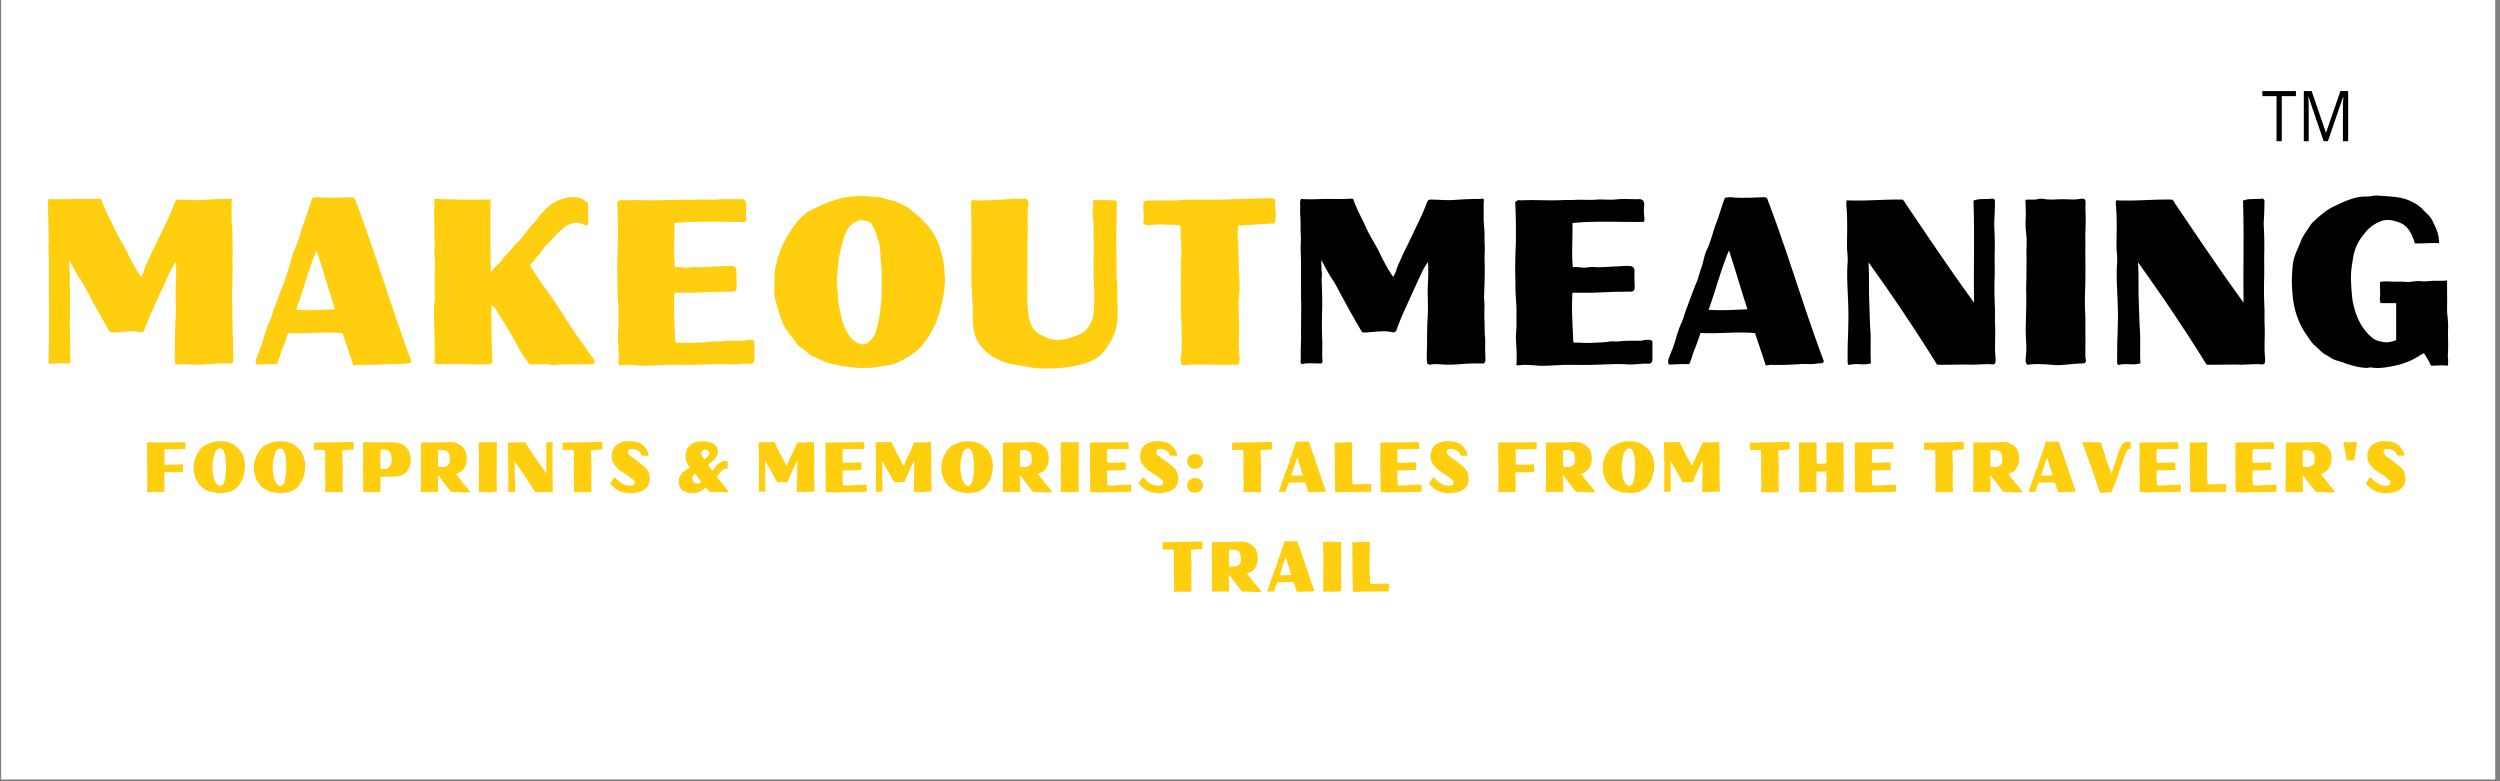 <?xml version="1.0" encoding="UTF-8"?> <svg xmlns="http://www.w3.org/2000/svg" width="512" height="160"><rect width="100%" height="100%" fill="#808080" stroke="none"/><defs><clipPath id="a"><path d="M.285 0H511v159.598H.285Zm0 0"></path></clipPath></defs><g clip-path="url(#a)"><path d="M.285 0H511v159.598H.285Zm0 0" style="stroke:none;fill-rule:nonzero;fill:#fff;fill-opacity:1"></path><path d="M.285 0H511v159.598H.285Zm0 0" style="stroke:none;fill-rule:nonzero;fill:#fff;fill-opacity:1"></path></g><path d="M47.3 40.688c-.128 0-.386 0-.558.05-1.469 0-2.933.051-4.398.145-.692.05-1.422.101-2.114.101-1.203 0-2.37-.101-3.574-.101-.476-.043-.648.144-.82.531-.348.828-.648 1.7-1.031 2.52-.82 1.742-1.64 3.484-2.461 5.183-.477 1.063-1.078 2.13-1.551 3.196-.43 1.062-.992 2.027-1.297 3.144-.125.434-.383.82-.601 1.258-1.16-1.645-2.07-3.438-2.973-5.324-.82-1.598-1.809-3.051-2.543-4.7-.86-1.937-1.938-3.773-2.629-5.808-.09-.196-.258-.196-.52-.196-.3 0-.644.051-.949.051-1.504.051-3.054 0-4.566 0-1.598.051-3.059.145-4.7 0-.128.39-.253.727-.171 1.164.043.485-.04 1.016 0 1.602.043.867.09 1.738.09 2.656-.047 1.258.129 2.469.039 3.727-.086 1.21.043 2.425.043 3.683v4.645c0 1.453 0 2.855.046 4.258l-.046 5.57c.046 1.066 0 2.125-.043 3.148-.04.965.043 1.98-.04 2.899 0 .297.172.535.473.441 1.031-.246 2.672-.05 3.703-.101.477-.043.266-1.067.266-1.258-.047-1.16.04-2.227 0-3.34a87.221 87.221 0 0 1-.047-5.902 50.85 50.85 0 0 0 0-3.782c0-.964-.043-1.933-.09-2.898 0-.441.137-.922.047-1.313-.129-.867-.047-1.69-.129-2.66.43.633.649 1.164.95 1.696.43.773.902 1.597 1.374 2.32.696 1.02 1.207 2.086 1.77 3.152.86 1.547 1.723 3.188 2.629 4.742.473.872.992 1.692 1.465 2.563.129.195.258.34.43.34.39 0 .777 0 1.167-.047 1.594-.098 3.23-.387 4.782 0 .472.094.734-.098.902-.582.477-1.352.992-2.66 1.598-3.922 1.25-2.758 2.46-5.469 3.746-8.184.308-.574.648-1.109 1.039-1.69.219 2.323-.09 4.55-.043 6.823.043 1.453.086 3 0 4.504-.13 1.938-.13 3.824-.13 5.758-.046 1.21-.128 3.246.044 3.73.3.098.387.243.648.192.989-.192 1.98-.047 2.973 0 2.152.098 4.309-.285 6.422-.242h1.55c.301-.29.348-.625.301-1.016 0-.727-.043-1.547-.043-2.273 0-.727.043-1.5-.039-2.227-.09-1.02-.046-1.984-.09-3a35.35 35.35 0 0 1 0-3.152c0-.82-.128-1.598-.085-2.367.086-1.844.129-3.68.129-5.57 0-1.016-.09-2.13 0-3.145.046-.965-.043-1.887-.043-2.86.043-1.207-.086-2.418-.172-3.625v-3.68c0-.34.215-.581-.13-.828ZM72.156 40.402c-1.207 0-2.41.098-3.578.098-1.074 0-2.11.043-3.191-.098-.473-.05-.95.047-1.375.098-.688 1.742-1.125 3.484-1.77 5.125-.687 1.793-1.078 3.684-1.898 5.426-.602 1.261-.774 2.707-1.25 4.02-.34.867-.512 1.84-.86 2.66-.773 1.792-1.422 3.68-2.113 5.519-.344.918-.559 1.836-.95 2.707-.6 1.262-.983 2.621-1.374 3.922-.348 1.262-.906 2.422-1.336 3.637-.172.53-.09.82.086 1.156 1.336-.047 2.625-.14 4.137-.094.43-.773.648-1.933 1.078-2.957.472-1.11.82-2.223 1.25-3.433 3.703.238 7.414-.336 11.164.046.691 2.18 1.504 4.36 2.152 6.536.39.19.734-.098 1.04-.047 1.98.047 3.96 0 5.945-.145 1.25-.098 2.5.094 3.75-.148.39-.094.902.195 1.203-.434-4.133-10.988-7.414-22.367-11.637-33.402-.082-.051-.3-.192-.473-.192ZM64.828 51.29c1.336 3.973 2.457 8.04 3.797 12.055-2.719.101-5.348.289-7.973.101 1.461-3.972 2.5-8.183 4.176-12.156ZM117.703 40.402c-.648-.097-1.379 0-1.98.192-.82.246-1.641.535-2.371.922-.993.578-1.77 1.547-2.586 2.367-.43.488-.817 1.023-1.207 1.504-.52.586-1.079 1.16-1.551 1.836-.563.777-1.168 1.597-1.852 2.23-.949.82-1.597 1.988-2.543 2.809-.566.531-.949 1.308-1.55 1.793-.567.43-.997 1.062-1.512 1.64-.13-1.64-.04-3.238-.086-4.789-.043-1.984-.043-3.922-.043-5.906 0-1.117.043-2.273.043-3.441 0-.29.047-.532-.09-.72-3.793.145-7.582 0-11.418-.1-.086.726.082 1.402 0 2.034-.129 1.407.082 2.809 0 4.262-.047.82.082 1.692.082 2.563 0 1.16-.129 2.324 0 3.441.133 1.402 0 2.758-.039 4.16 0 .676.04 1.352.04 2.031 0 .774.046 1.504-.04 2.278-.043.68-.129 1.406-.129 2.125 0 .828.04 1.648.04 2.476.046 1.352.089 2.758.089 4.11-.043 1.21.172 2.469-.043 3.68-.047.335.172.632.52.632.683.047 1.375.047 2.066.047 1.898-.148 3.75 0 5.602.047 1.168 0 2.28.047 3.367-.047.254-.242.34-.437.34-.726-.04-.582-.086-1.207-.086-1.79-.09-1.894-.09-3.828-.13-5.765v-3.774c.348.094.56.34.778.63.52.777.95 1.597 1.461 2.374.648.918 1.21 1.985 1.813 3 .347.625.777 1.211 1.078 1.887.218.531.562 1.016.863 1.547.43.777.95 1.36 1.59 2.375.047.094.176.242.308.242.34.047.641.094.989.047.82-.145 1.464 0 2.285-.047.558 0 1.078.192 1.597.192 1.98-.192 3.961-.192 5.946-.145.558 0 1.937-.047 2.11-.094.343-.101.433-.39.26-.777l-.26-.39c-1.208-1.548-2.24-3.239-3.403-4.786-.996-1.41-1.899-2.906-2.848-4.363-.86-1.258-1.68-2.61-2.582-3.871a89.933 89.933 0 0 1-2.414-3.434 51.83 51.83 0 0 1-1.727-2.664c.305-.387.778-.531.997-.969.3-.629.859-.965 1.203-1.5.472-.632.902-1.359 1.468-1.84.774-.675 1.332-1.546 2.11-2.226.73-.676 1.465-1.402 2.414-1.79 1.16-.483 2.242-.39 3.32.286.254-.047.512-.234.473-.582-.09-1.3.039-2.613-.043-3.914-.258-.535-.649-.535-1.035-.871-.434-.39-1.164-.39-1.684-.438ZM151.531 40.79h-.347c-1.38 0-2.762-.102-4.094.05-1.38.144-2.758-.05-4.094.043-1.379.144-2.8-.043-4.18.05-.949.051-1.941 0-2.89.051-2.715.145-5.43-.101-8.145.043-.39 0-.601-.093-.992.051-.086.145-.3.192-.387.293.04.629.211 4.211.13 8.762-.09 1.351-.09 2.71-.13 4.066 0 1.352.04 2.754.04 4.114 0 1.304.09 2.562.171 3.874.09.82.047 1.641.047 2.47 0 1.015.043 2.077-.047 3.042a17.188 17.188 0 0 0 0 2.906c.09 1.356.13 2.758.047 4.118 0 .195 1.164 0 1.55 0 1.122 0 2.2.093 3.274.195.95.043 4.524-.195 5.043-.195 2.418 0 4.828.047 7.2-.051 1.855-.047 3.707-.192 5.558-.047 1.469.098 2.89-.195 4.352-.145.605.051.91-.34.867-1.015v-3.633c-.906-.535-1.77-.047-2.629-.047-1.422 0-2.89-.047-4.313.145-.69.05-1.421-.098-2.07.05-1.12.188-2.195.145-3.316.239-.86.05-1.809 0-2.715-.051-.387-.043-.816.152-1.164-.145-.129-3.34-.39-6.68-.172-10.066h3.191c.602 0 1.204 0 1.805-.047 1.55-.047 3.063-.148 4.613-.148.82 0 1.637-.043 2.457-.043.434 0 .692-.39.692-.871-.043-1.067-.09-2.133-.043-3.246.043-.676-.305-1.067-.906-1.118-.73-.043-1.465 0-2.2.051-1.511.05-3.015.195-4.523.195-.691-.05-1.383-.101-2.07.051-.993.145-1.942-.195-2.934-.05-.3-2.954 0-6.149-.082-9.055 4.871-.48 9.785-.145 14.656-.239.043-.242.125-.488.082-.726-.082-.871-.172-1.742-.039-2.664.082-.918-.433-1.36-1.293-1.258ZM177.469 40.207c-.992-.094-1.989-.05-2.973.05-.82.095-1.687.192-2.508.43-.773.196-1.761.536-2.281.727-1.34.441-1.941.871-3.23 1.406-1.594.727-2.844 2.035-3.883 3.489-.73.964-1.375 2.082-1.98 3.195-.821 1.594-1.337 3.238-1.766 4.98-.258 1.118-.391 5.618-.13 6.637.345 1.305 1.16 4.305 1.805 5.469.391.68.778 1.406 1.297 1.937.82.922 1.293 2.078 2.325 2.758.52.336 1.039.727 1.511 1.164.778.676 1.766.871 2.672 1.356 1.035.625 2.238.675 3.36 1.011 1.167.297 2.37.297 3.539.485.683.101 1.375.05 2.07.05 1.121 0 1.55-.05 2.754-.288 1.078-.196 2.199-.196 3.273-.633.867-.383 1.727-.727 2.5-1.258 1.383-.871 2.719-1.836 3.711-3.293a21.19 21.19 0 0 0 2.2-3.922c.472-1.156.82-2.418 1.12-3.676.56-2.277.82-4.55.56-6.773 0-1.598-.43-2.906-.778-4.262-.473-1.937-1.422-3.582-2.63-5.039-.945-1.156-2.066-2.129-3.234-3-.386-.289-.773-.77-1.16-.922-1.039-.383-1.941-1.11-3.062-1.258-.903-.144-1.809-.625-2.758-.675Zm-1.684 4.988c.645-.246 2.285.047 2.672.625.645.973.992 1.985 1.336 3.246.687 1.692.387 3.29.687 5.133.09.676.09 1.403.09 2.078 0 1.938.043 3.825-.129 5.766a35.163 35.163 0 0 1-.992 5.656c-.3 1.067-.906 1.895-1.722 2.469-.559.437-1.25.39-1.942.102-1.207-.438-1.898-1.454-2.5-2.614-.906-1.742-1.207-3.68-1.55-5.613-.13-.633-.13-1.36-.176-2.04-.082-1.062-.254-2.323-.125-3.386.214-2.226.343-4.21.945-6.344.348-1.113.605-2.222 1.168-3.195.43-.82 1.379-1.598 2.238-1.883ZM210.168 40.688c-3.617-.043-7.367.535-11.078.296-.211.239-.211.43-.211.625 0 2.375.082 4.743.082 7.168.047 3.047-.043 6.047 0 9.098.047 2.613.348 4.988.3 7.602-.042 1.257.22 3.101.868 4.261.95 1.739 2.062 2.61 3.621 3.532 2.195 1.355 4.695 1.453 7.105 1.937 1.86.387 3.41.242 4.872.242.39.047 1.683-.097 2.07-.148 1.512-.188 2.672-.383 4.137-.82 1.77-.485 3.277-1.262 4.441-2.86 1.207-1.691 2.156-3.484 2.41-5.613.137-1.352.09-2.758.047-4.16-.047-1.215.043-2.47-.047-3.684-.21-2.656-.082-5.371-.172-8.031-.039-1.844.043-3.73.09-5.57.043-1.11 0-2.227 0-3.434-1.68-.246-3.234-.102-4.871-.145.129 1.11-.09 2.13-.043 3.145.086.726.172 1.402.172 2.129.043 2.902.082 5.758 0 8.617 0 1.453.082 2.906.129 4.355.043 1.403 0 2.856-.047 4.31-.04 1.648-.64 2.858-1.59 3.972-.734.87-1.766 1.16-2.762 1.496-1.98.73-3.921.922-5.902-.094-.434-.242-.863-.437-1.293-.727-1.203-.917-1.64-2.273-1.851-3.777-.348-1.937-.22-3.82-.22-5.758 0-3.87 0-7.699.048-11.574.043-1.742-.13-3.531.125-5.324.047-.383 0-.727-.43-1.066ZM260.2 40.594c-2.848.093-5.731.093-8.579.246-3.445.144-6.894-.102-10.387.187-1.812.102-3.664 0-5.472.051-.52 0-1.04-.094-1.512.192-.3 1.503.219 2.953-.129 4.406.39.484.867.484 1.34.437 1.117-.14 2.238-.191 3.36-.097.902.05 1.85-.043 2.714.144.258.293.219.531.219.778.039 2.078.3 4.113.129 6.144-.13 1.547 0 3.102 0 4.598-.047 3.004-.09 5.953.082 8.957.09 2.23.129 4.504-.13 6.777-.042.531-.081 1.066.392 1.402 3.789-.386 7.628.102 11.421-.191.258-.535.22-.965.22-1.355-.048-1.016-.22-1.985-.177-2.95.13-2.62.04-5.234-.043-7.847-.046-1.157.22-2.325.22-3.48 0-1.36-.09-2.716-.138-4.067-.128-1.989-.039-3.973-.21-5.91-.043-.922-.13-1.836.128-2.809 2.415-.094 4.872-.387 7.368-.43.648-1.648-.125-3.297.175-4.793-.3-.39-.648-.39-.992-.39Zm0 0" style="stroke:none;fill-rule:nonzero;fill:#ffce0f;fill-opacity:1"></path><path d="M303.727 40.688c-.125 0-.383 0-.555.05-1.469 0-2.938.051-4.399.145-.691.05-1.421.101-2.113.101-1.207 0-2.37-.101-3.578-.101-.473-.043-.644.144-.82.531-.344.828-.645 1.7-1.032 2.52-.82 1.742-1.64 3.484-2.46 5.183-.473 1.063-1.075 2.13-1.551 3.196-.43 1.062-.992 2.027-1.293 3.144-.13.434-.383.82-.602 1.258-1.16-1.645-2.07-3.438-2.972-5.324-.82-1.598-1.809-3.051-2.547-4.7-.86-1.937-1.934-3.773-2.625-5.808-.09-.196-.258-.196-.52-.196-.3 0-.648.051-.95.051-1.507.051-3.058 0-4.57 0-1.593.051-3.054.145-4.695 0-.129.39-.257.727-.172 1.164.043.485-.039 1.016 0 1.602.043.867.086 1.738.086 2.656-.043 1.258.13 2.469.04 3.727-.083 1.21.046 2.425.046 3.683v4.645c0 1.453 0 2.855.043 4.258l-.043 5.57c.043 1.066 0 2.125-.047 3.148-.039.965.047 1.98-.039 2.899 0 .297.176.535.477.441 1.031-.246 2.672-.05 3.703-.101.477-.043.262-1.067.262-1.258-.043-1.16.039-2.227 0-3.34a84.757 84.757 0 0 1-.043-5.902c.043-1.211.043-2.52 0-3.782 0-.964-.047-1.933-.09-2.898 0-.441.133-.922.043-1.313-.125-.867-.043-1.69-.125-2.66.43.633.644 1.164.945 1.696.43.773.906 1.597 1.38 2.32.69 1.02 1.206 2.086 1.769 3.152.86 1.547 1.722 3.188 2.629 4.742.472.872.992 1.692 1.464 2.563.13.195.258.34.43.34.39 0 .777 0 1.168-.047 1.594-.098 3.23-.387 4.781 0 .473.094.735-.098.903-.582.472-1.352.992-2.66 1.593-3.922 1.25-2.758 2.461-5.469 3.75-8.184.309-.574.649-1.109 1.04-1.69.214 2.323-.09 4.55-.047 6.823.046 1.453.09 3 0 4.504-.13 1.938-.13 3.824-.13 5.758-.042 1.21-.124 3.246.048 3.73.3.098.382.243.648.192.984-.192 1.98-.047 2.973 0 2.152.098 4.304-.285 6.422-.242h1.55c.301-.29.344-.625.301-1.016 0-.727-.047-1.547-.047-2.273 0-.727.047-1.5-.039-2.227-.09-1.02-.043-1.984-.09-3a38.56 38.56 0 0 1 0-3.152c0-.82-.125-1.598-.082-2.367.082-1.844.13-3.68.13-5.57 0-1.016-.09-2.13 0-3.145.042-.965-.048-1.887-.048-2.86.047-1.207-.082-2.418-.172-3.625v-3.68c0-.34.22-.581-.128-.828ZM335.441 40.79h-.347c-1.38 0-2.762-.102-4.094.05-1.379.144-2.758-.05-4.098.043-1.375.144-2.797-.043-4.175.05-.95.051-1.942 0-2.891.051-2.719.145-5.43-.101-8.145.043-.39 0-.601-.093-.992.051-.086.145-.304.192-.387.293.04.629.211 4.211.13 8.762-.09 1.351-.09 2.71-.13 4.066 0 1.352.04 2.754.04 4.114 0 1.304.09 2.562.171 3.874.09.82.047 1.641.047 2.47 0 1.015.043 2.077-.047 3.042a17.187 17.187 0 0 0 0 2.906c.09 1.356.13 2.758.047 4.118 0 .195 1.164 0 1.551 0 1.121 0 2.195.093 3.274.195.949.043 4.523-.195 5.043-.195 2.417 0 4.828.047 7.199-.051 1.855-.047 3.707-.192 5.558-.047 1.47.098 2.89-.195 4.352-.145.605.051.91-.34.867-1.015v-3.633c-.906-.535-1.77-.047-2.629-.047-1.422 0-2.89-.047-4.312.145-.692.05-1.422-.098-2.07.05-1.122.188-2.196.145-3.317.239-.86.05-1.809 0-2.715-.051-.39-.043-.82.152-1.164-.145-.129-3.34-.39-6.68-.172-10.066h3.192c.601 0 1.203 0 1.804-.047 1.551-.047 3.063-.148 4.614-.148.82 0 1.636-.043 2.457-.043.433 0 .691-.39.691-.871-.047-1.067-.09-2.133-.047-3.246.047-.676-.3-1.067-.902-1.118-.73-.043-1.469 0-2.2.051-1.511.05-3.015.195-4.523.195-.691-.05-1.383-.101-2.07.051-.992.145-1.942-.195-2.934-.05-.3-2.954 0-6.149-.082-9.055 4.867-.48 9.785-.145 14.652-.239.047-.242.13-.488.086-.726-.086-.871-.171-1.742-.039-2.664.082-.918-.437-1.36-1.293-1.258ZM361.418 40.402c-1.207 0-2.41.098-3.578.098-1.074 0-2.11.043-3.192-.098-.472-.05-.945.047-1.375.098-.687 1.742-1.12 3.484-1.77 5.125-.687 1.793-1.077 3.684-1.898 5.426-.601 1.261-.773 2.707-1.25 4.02-.34.867-.511 1.84-.859 2.66-.773 1.792-1.422 3.68-2.113 5.519-.344.918-.559 1.836-.95 2.707-.601 1.262-.984 2.621-1.374 3.922-.348 1.262-.907 2.422-1.336 3.637-.172.53-.09.82.086 1.156 1.336-.047 2.625-.14 4.136-.094.43-.773.649-1.933 1.078-2.957.473-1.11.82-2.223 1.25-3.433 3.704.238 7.414-.336 11.164.046.692 2.18 1.504 4.36 2.153 6.536.39.19.738-.098 1.039-.047 1.98.047 3.96 0 5.945-.145 1.25-.098 2.5.094 3.75-.148.39-.094.903.195 1.203-.434-4.132-10.988-7.414-22.367-11.636-33.402-.082-.051-.301-.192-.473-.192Zm-7.324 10.887c1.332 3.973 2.453 8.04 3.793 12.055-2.719.101-5.344.289-7.973.101 1.461-3.972 2.5-8.183 4.18-12.156ZM407.957 40.688c-.773.101-1.55.05-2.324.101-.473 0-.95.145-1.469.29.258 6.972 0 13.894.129 20.913-4.871-6.68-9.484-13.601-14.09-20.383-.09-.289-.305-.48-.52-.726-3.968-.094-7.542.34-11.464.144-.13.438-.086.684-.086.973.168 1.691.168 3.336.168 5.035 0 1.45-.082 2.903 0 4.356.09.82.137 1.648.09 2.468-.13 1.496-.09 3-.043 4.453.09 2.278.214 4.5.214 6.774-.042 1.55-.042 3.05-.125 4.602-.046 1.503-.046 2.855-.046 4.359 0 .238 0 .531.257.723 1.512-.485 3.106.148 4.524-.383-.168-2.325.047-4.602-.129-6.875-.129-2.282-.172-4.598-.254-6.88-.047-2.32.043-4.593-.129-6.917a364.097 364.097 0 0 1 14.047 20.957c.09.098 5.434-.047 6.383 0 1.55.05 2.625-.094 4.176-.094.218 0 .777.094.949.047.348-.047.476-.29.476-.629 0-.387 0-.777-.039-1.164-.175-2.031.04-4.016-.047-6.047-.09-1.21 0-2.469-.043-3.68-.085-1.84-.128-3.683-.085-5.472.086-1.98 0-3.969.039-5.953.046-1.407 0-2.809-.04-4.262-.042-.727-.09-1.496-.042-2.223.082-1.406.128-2.808.128-4.21-.175-.247-.347-.34-.605-.297ZM426.27 40.688c-.82.152-1.598.195-2.418.152a25.76 25.76 0 0 0-2.801 0 10.96 10.96 0 0 1-1.68 0c-.691-.05-1.383-.246-2.07-.05-.817.194-1.637 0-2.496.144 0 .05.082 2.035.082 2.906 0 .77-.082 1.547-.043 2.32 0 .778.125 1.504.172 2.278.09 1.066 0 2.175 0 3.292.043 1.497 0 3 0 4.497 0 1.261-.086 2.468-.047 3.683.047 2.227-.04 4.45-.082 6.68-.043 1.21 0 2.418.082 3.68.09 1.113-.04 2.273-.125 3.433 0 .438.086.777.433 1.02 1.29-.243 2.582-.145 3.88-.098.859.047 1.675.191 2.542.145 1.633-.047 3.274-.34 4.953-.34.391 0 .649-.383.52-.82a2.536 2.536 0 0 1-.09-.583c0-1.597.043-3.195 0-4.746 0-1.453.043-2.898-.039-4.351-.129-2.082 0-4.168.039-6.25 0-1.742.043-3.48 0-5.223-.039-1.066.043-2.133 0-3.195-.039-1.844.133-3.73.043-5.57a16.83 16.83 0 0 1 0-2.083c.047-.77-.21-.964-.855-.922ZM463.156 40.688c-.777.101-1.55.05-2.328.101-.473 0-.945.145-1.465.29.254 6.972 0 13.894.13 20.913-4.872-6.68-9.485-13.601-14.095-20.383-.09-.289-.3-.48-.52-.726-3.964-.094-7.542.34-11.464.144-.129.438-.082.684-.082.973.168 1.691.168 3.336.168 5.035 0 1.45-.086 2.903 0 4.356.09.82.133 1.648.09 2.468-.13 1.496-.09 3-.047 4.453.09 2.278.219 4.5.219 6.774-.047 1.55-.047 3.05-.13 4.602-.042 1.503-.042 2.855-.042 4.359 0 .238 0 .531.254.723 1.511-.485 3.11.148 4.527-.383-.168-2.325.043-4.602-.129-6.875-.129-2.282-.176-4.598-.258-6.88-.043-2.32.043-4.593-.129-6.917 4.915 6.824 9.614 13.797 14.047 20.957.09.098 5.434-.047 6.383 0 1.55.05 2.63-.094 4.18-.094.219 0 .773.094.95.047.343-.047.472-.29.472-.629 0-.387 0-.777-.04-1.164-.171-2.031.04-4.016-.042-6.047-.09-1.21 0-2.469-.047-3.68-.082-1.84-.13-3.683-.082-5.472.082-1.98 0-3.969.039-5.953.043-1.407 0-2.809-.04-4.262-.046-.727-.09-1.496-.046-2.223.086-1.406.129-2.808.129-4.21-.172-.247-.344-.34-.602-.297ZM487.148 40.063c-.812-.094-1.632.195-2.5.195-1.16-.051-2.28.191-3.355.582-1.121.383-2.242.914-3.32 1.445-1.512.684-2.72 1.793-3.97 2.91-.3.285-.644.582-.855.965-.437.68-1.468 2.13-1.726 2.711-.91 2.324-1.211 2.715-1.594 4.016-.348 1.261-.348 2.425-.437 3.683-.082 1.305.09 4.258.39 5.762.387 2.027 1.207 4.258 2.457 6.05.602.872 1.121 1.786 1.985 2.513.687.582 1.289 1.359 2.152 1.793.605.34 1.168.777 1.809 1.015.609.242 1.257.344 1.812.582 1.469.582 3.102.973 4.652 1.067.348 0 .696-.145.997-.094 1.335.238 2.671.043 3.964-.195 1.942-.34 3.793-.922 5.52-1.989.43-.242.855-.582 1.332-.726.473.87 1.039 1.597 1.379 2.52 1.082.093 2.37-.196 3.363.05.219-.102.172-.871.172-1.36-.043-.34-.082-.726-.043-1.109.129-1.793-.039-3.582.043-5.375.047-1.308-.219-2.562-.219-3.824.047-1.79 0-3.531 0-5.324 0-.196.047-.387-.125-.485-1.078.145-2.11 0-3.191.098-.688.047-1.38.14-2.11.047-1.03-.145-2.113.289-3.148.144-1.164-.097-2.371 0-3.535-.097-.516 0-.988 0-1.59.097-.133 1.407.129 2.227-.09 3.586.09.192.043.77.301.77h3.062v7.555c-.773.34-1.64.527-2.46.433-.774-.144-1.594-.242-2.325-.82-.558-.438-1.03-.871-1.507-1.504-.434-.582-.864-1.113-1.25-1.938a13.77 13.77 0 0 1-1.075-2.898c-.39-1.36-.476-2.812-.566-4.168-.082-1.402-.125-2.758.09-4.16.168-1.016.258-2.035.558-3.05.473-1.65 1.38-2.954 2.414-4.161.735-.871 1.68-1.504 2.676-1.938.902-.437 1.852-.488 2.883-.242 1.039.285 1.984.532 2.762 1.403.773.87 1.25 1.886 1.593 3.195 0 .195 3.403-.102 5 0 0-1.355-.3-2.418-1.039-3.922-.254-.582-.511-1.117-.945-1.598-.387-.484-.86-.82-1.289-1.304-.738-.875-1.688-1.36-2.672-1.84-2.027-.922-4.23-.871-6.43-1.066Zm0 0" style="stroke:none;fill-rule:nonzero;fill:#000;fill-opacity:1"></path><path d="M37.828 90.543c-.324.043-.637 0-.95.043-.304.043-.616 0-.929-.012-.222 0-.457-.015-.676.012-.21.031-1.652 0-1.964.043-.243.031-.508-.012-.75-.024-.09-.02-.184.012-.262.012-.352.012-.7-.043-1.05-.012-.196.012-.407-.03-.614-.03-.168 0-.352-.016-.508.116-.012.133-.04.262-.023.395.062.684-.016 1.387 0 2.086.011.308.011.598.011.902 0 .395.012.79.028 1.184 0 .222-.028.465-.016.683.027.25.04.485.027.735 0 .363 0 .726.028 1.09.023.468-.055.953-.016 1.43.016.324-.023.656-.023.995 0 .114 0 .375-.016.496-.023.172.367.075.887.075.246-.02.48-.02.715 0 .363.011.726.054 1.085.011.196-.011.38.012.567 0 .176-.011.254-.054.254-.277.02-.16.02-.336.027-.492.04-.734-.008-1.45-.008-2.176 0-.371-.02-.734 0-1.082.215-.09.422-.058.633-.047.324.02.66-.023.988.02.274.027.543-.02.805-.031h1.067c.078 0 .312-.012.312-.086l.008-.34c-.047-.52.07-.782-.047-1.196-1.234.106-2.496.106-3.707.106-.059-1.05.027-2.074-.059-3.11.11 0 .188-.015.266-.015.613-.016 1.223 0 1.836-.027.508-.02 1.027-.02 1.547-.043.164 0 .351-.02.527.043.059.011.106-.02.145-.075.039-.394-.04-.77.05-1.164a.308.308 0 0 0-.195-.238ZM45.34 90.387a4.604 4.604 0 0 0-.899.011c-.246.032-.507.055-.754.13a7.193 7.193 0 0 0-.687.222c-.406.129-.586.262-.973.426-.48.219-.859.605-1.172 1.047a7.877 7.877 0 0 0-.597.965c-.246.48-.403.976-.531 1.5-.079.332-.118 1.695-.04 2 .102.394.352 1.296.547 1.648.118.207.235.426.387.582.25.277.39.629.703.836.156.098.313.219.457.348.235.203.528.265.801.41.313.187.676.207 1.016.304.351.09.715.09 1.066.145.207.031.414.02.625.02.336 0 .465-.02.832-.09.324-.063.656-.063.988-.192.254-.113.516-.219.75-.379.414-.261.817-.554 1.118-.996.261-.363.48-.758.664-1.176.14-.351.246-.734.336-1.109.171-.687.25-1.371.171-2.043 0-.48-.132-.875-.234-1.285a3.762 3.762 0 0 0-.793-1.516 5.48 5.48 0 0 0-.976-.906c-.118-.09-.235-.234-.352-.277-.313-.121-.586-.34-.918-.383-.273-.043-.547-.188-.832-.2Zm-.508 1.5c.195-.075.688.015.805.191.195.293.3.594.406.977.207.511.117.988.207 1.547.027.199.027.418.027.625 0 .585.012 1.156-.039 1.738a10.887 10.887 0 0 1-.3 1.71 1.34 1.34 0 0 1-.52.74c-.168.132-.379.116-.586.03-.363-.132-.57-.437-.754-.789-.273-.527-.363-1.11-.469-1.691-.039-.188-.039-.41-.05-.613-.028-.32-.079-.696-.04-1.024.063-.672.102-1.266.286-1.91.105-.332.183-.672.351-.961.13-.25.414-.48.676-.57ZM57.68 90.387a4.604 4.604 0 0 0-.899.011c-.246.032-.508.055-.754.13a7.193 7.193 0 0 0-.687.222c-.406.129-.586.262-.977.426-.476.219-.86.605-1.172 1.047-.214.293-.41.625-.593.965-.246.48-.403.976-.532 1.5-.078.332-.117 1.695-.039 2 .102.394.352 1.296.547 1.648.117.207.235.426.383.582.254.277.39.629.703.836.156.098.313.219.461.348.234.203.527.265.8.41.313.187.677.207 1.017.304.351.09.714.09 1.066.145.207.031.414.02.625.02.336 0 .46-.02.832-.09.32-.063.656-.063.984-.192.258-.113.52-.219.754-.379.414-.261.817-.554 1.117-.996.262-.363.48-.758.664-1.176.141-.351.247-.734.336-1.109.172-.687.25-1.371.172-2.043 0-.48-.133-.875-.234-1.285a3.762 3.762 0 0 0-.793-1.516 5.48 5.48 0 0 0-.977-.906c-.117-.09-.234-.234-.351-.277-.313-.121-.586-.34-.922-.383-.273-.043-.543-.188-.828-.2Zm-.508 1.5c.195-.075.683.015.8.191.196.293.305.594.41.977.208.511.118.988.208 1.547.027.199.027.418.027.625 0 .585.012 1.156-.039 1.738a11.358 11.358 0 0 1-.3 1.71 1.34 1.34 0 0 1-.52.74c-.168.132-.38.116-.586.03-.363-.132-.57-.437-.754-.789-.273-.527-.363-1.11-.469-1.691-.039-.188-.039-.41-.05-.613-.028-.32-.079-.696-.04-1.024.063-.672.102-1.266.286-1.91.105-.332.183-.672.351-.961.129-.25.414-.48.676-.57ZM72.121 90.496c-.86.031-1.73.031-2.582.078-1.043.043-2.082-.031-3.137.055-.539.031-1.105 0-1.644.02-.156 0-.313-.032-.457.054-.09.453.066.89-.04 1.328.118.145.262.145.403.133.34-.043.672-.055 1.012-.031.273.02.558-.012.82.043.078.09.063.164.063.238.015.629.093 1.242.039 1.848-.04.472 0 .933 0 1.394-.012.899-.024 1.79.027 2.692.027.675.04 1.359-.04 2.043-.01.164-.026.328.118.425 1.145-.117 2.3.032 3.442-.054.078-.164.07-.297.07-.414-.02-.301-.07-.594-.059-.891.04-.781.02-1.57-.011-2.363-.008-.348.07-.7.07-1.051 0-.406-.031-.816-.04-1.223-.038-.601-.019-1.195-.07-1.777-.007-.285-.039-.559.04-.848.734-.03 1.468-.117 2.222-.132.195-.5-.039-.997.055-1.446-.094-.12-.195-.12-.3-.12ZM74.781 90.543c-.351.016-.441.105-.453.512 0 .832.05 1.66.05 2.496 0 1.238-.066 2.48-.01 3.707.023.914.023 1.855.023 2.77 0 .218-.024.452.015.714 1.13.031 2.223.043 3.317.074.058 0 .117-.03.175-.097.028-.996-.02-2.02.04-3.008.183-.102.34-.078.496-.078.414-.024.832.031 1.234 0 .57-.024 1.133-.024 1.691-.067.684-.062 1.301-.382 1.829-.847.128-.106.261-.207.324-.383.21-.508.547-.977.558-1.59 0-.219.078-.453.078-.683 0-.735-.246-1.391-.582-1.985-.379-.64-.925-1.012-1.562-1.2-.79-.25-1.61-.32-2.426-.32-.133 0-.273.047-.406.047-.754 0-1.508-.02-2.258 0-.703.024-1.418-.078-2.133-.062Zm4.196 1.578c.066.012.132.031.195.031.262-.02.469.145.613.364.156.199.285.449.336.726.133.582.145 1.184-.05 1.766-.196.613-.637 1.066-1.313 1.035-.262 0-.535.031-.832-.023-.047-1.317-.028-2.582-.008-3.899.36-.058.71-.074 1.059 0ZM92.293 90.527c-.988-.011-1.977.133-2.961.09-.469-.012-.937.012-1.406.012-.48 0-.961-.043-1.442-.012-.105 0-.195.012-.273.145 0 .8-.012 1.633 0 2.468v5.02c-.012.82-.066 1.645-.04 2.492h3.563c0-1.18-.101-2.32-.039-3.472.907 1.152 1.727 2.351 2.703 3.472.063 0 .168-.012.286 0 .507.043 1.011-.012 1.515.063.617.054 1.211.054 1.82.023.106 0 .172-.043.235-.187-.453-.594-.961-1.164-1.438-1.766-.48-.594-.964-1.21-1.457-1.836.157-.043.286-.086.43-.144.723-.262 1.262-.81 1.555-1.59.3-.746.3-1.535.156-2.325-.195-1.023-.82-1.66-1.621-2.07-.285-.129-.559-.305-.883-.336a5.314 5.314 0 0 0-.703-.047Zm-2.094 1.649c.364 0 .715-.024 1.078.11a.92.92 0 0 1 .559.448c.144.262.289.54.262.891 0 .2.039.406.039.613 0 .727-.325 1.078-.883 1.309a.85.85 0 0 1-.484.09c-.336-.016-.657.031-1.036-.028-.039-1.14-.078-2.261-.011-3.386.168-.102.332-.059.476-.047ZM101.488 90.527c-.246.047-.48.059-.726.047a7.669 7.669 0 0 0-.848 0 3.616 3.616 0 0 1-.504 0c-.21-.015-.418-.078-.625-.015-.242.058-.496 0-.75.046 0 .012.02.614.02.875 0 .235-.02.465-.008.696 0 .238.039.453.047.691.031.32 0 .656 0 .988.02.454 0 .91 0 1.36 0 .375-.02.738-.008 1.11.008.671-.012 1.34-.031 2.01-.008.364 0 .735.03 1.11.028.34-.01.688-.038 1.035 0 .13.027.239.125.305.39-.066.781-.043 1.172-.023.261.011.508.054.765.043.496-.02.989-.106 1.496-.106.118 0 .196-.113.157-.246-.012-.062-.028-.117-.028-.176 0-.48.016-.965 0-1.425 0-.442.016-.88-.011-1.317-.04-.629 0-1.254.011-1.879 0-.527.016-1.054 0-1.582-.011-.32.016-.636 0-.965-.011-.55.04-1.12.016-1.671a4.277 4.277 0 0 1 0-.633c.012-.23-.066-.29-.262-.278ZM112.996 90.527c-.234.032-.469.016-.695.032-.149 0-.293.046-.45.09.079 2.097 0 4.183.04 6.304-1.465-2.02-2.856-4.105-4.246-6.148-.028-.086-.086-.145-.157-.22-1.191-.026-2.273.106-3.457.044-.039.133-.023.207-.023.293.05.516.05 1.012.05 1.52 0 .437-.027.874 0 1.312.028.246.04.496.028.746-.04.453-.027.902-.016 1.344.028.68.067 1.351.067 2.043-.012.46-.012.918-.04 1.383-.011.453-.011.863-.011 1.316 0 .07 0 .156.078.219.453-.149.934.043 1.363-.118-.05-.703.016-1.386-.039-2.074-.039-.683-.05-1.386-.078-2.07-.012-.7.016-1.39-.039-2.086a105.93 105.93 0 0 1 4.234 6.316c.028.032 1.641-.011 1.922 0 .47.012.793-.03 1.262-.03.066 0 .234.03.285.019.106-.02.145-.09.145-.196 0-.113 0-.23-.012-.343-.055-.614.012-1.215-.016-1.832-.023-.364 0-.739-.011-1.106-.028-.555-.04-1.11-.028-1.648.028-.598 0-1.2.016-1.793.012-.426 0-.848-.016-1.285a6.409 6.409 0 0 1-.011-.672c.027-.426.039-.844.039-1.27-.051-.074-.106-.101-.184-.09ZM123.05 90.496c-.859.031-1.73.031-2.581.078-1.043.043-2.082-.031-3.137.055-.543.031-1.105 0-1.644.02-.157 0-.313-.032-.458.054-.09.453.067.89-.039 1.328.118.145.262.145.399.133a5.207 5.207 0 0 1 1.015-.031c.274.02.56-.012.82.043.079.09.063.164.063.238.016.629.094 1.242.04 1.848-.04.472 0 .933 0 1.394-.012.899-.024 1.79.027 2.692.027.675.039 1.359-.04 2.043-.011.164-.027.328.118.425 1.144-.117 2.3.032 3.441-.054.078-.164.067-.297.067-.414-.016-.301-.067-.594-.055-.891.039-.781.016-1.57-.012-2.363-.011-.348.067-.7.067-1.051 0-.406-.028-.816-.04-1.223-.038-.601-.015-1.195-.066-1.777-.012-.285-.039-.559.04-.848.73-.03 1.468-.117 2.222-.132.195-.5-.04-.997.055-1.446-.094-.12-.196-.12-.301-.12ZM128.27 90.371c-.555.04-1.063.234-1.555.477-.235.12-.457.25-.64.457-.481.539-.755 1.18-.794 1.957-.039.812.172 1.57.715 2.097.43.426.781.965 1.356 1.211.207.106.39.282.578.407.34.207.68.437 1.004.675.312.235.625.477.921.758.235.235.208.848-.156.945-.547.176-1.078.176-1.594-.03-.285-.024-.625-.274-.93-.45a3.112 3.112 0 0 1-.956-.871c-.067-.086-.168-.164-.235-.219-.195-.02-.273.102-.351.2a6.868 6.868 0 0 0-.352.527c-.078.117-.312.425-.273.527.094.23.418.48.586.637.574.57 1.238.922 1.965 1.129.867.23 1.75.23 2.636.101.766-.101 1.48-.363 2.094-.902.215-.195.43-.414.527-.692.145-.437.262-.874.262-1.37-.027-.848-.3-1.547-.848-2.114-.351-.394-.789-.656-1.18-1.008-.308-.261-.648-.468-.972-.715-.351-.261-.715-.511-1.066-.789a1.15 1.15 0 0 1-.325-.406c-.19-.383-.078-.734.27-.863a.883.883 0 0 1 .34-.07c.363-.032.703.011 1.039.144.43.164.781.438.965.922.039.086.062.187.18.262.43-.02.898.086 1.347 0 .027-.22 0-.371-.05-.528-.079-.191-.196-.351-.282-.523-.422-.762-.96-1.317-1.73-1.594-.805-.289-1.637-.363-2.496-.289ZM145.184 90.527c-.899-.199-1.79-.199-2.66.016-.692.16-1.262.57-1.692 1.195-.195.282-.262.614-.34.934a3.313 3.313 0 0 0 .094 1.855c.14.395.465.934.754 1.227-.106.074-.535.32-.809.496-.207.133-.636.406-.804.613-.301.352-.43.438-.575.89-.18.583-.234 1.208 0 1.767.157.363.313.64.625.89.325.23.52.32.86.438 1.054.308 2.484.175 3.324-.543.195-.157.285-.29.496-.477.23.23.582.695.832.914.102 0 .219-.012.352 0 .57 0 1.156-.023 1.742.02.52.043 1.035.023 1.566.043.106.011.172.011.262-.149-.379-.554-.86-1.023-1.211-1.543-.363-.527-.871-.922-1.164-1.492 0-.101.059-.164.098-.219.304-.449.734-.77 1.093-1.164a.757.757 0 0 1 .637-.25c.106 0 .223.075.34.012.023-.133.039-1.297.012-1.473-.106-.113-.235-.132-.38-.132-.538 0-1.038.218-1.476.57-.469.394-.832.922-1.25 1.418-.324-.352-.558-.805-.91-1.168.3-.262.563-.492.832-.715.445-.348.82-.777 1.063-1.328.156-.383.187-.79.078-1.184a1.788 1.788 0 0 0-.918-1.12c-.285-.15-.57-.282-.871-.34Zm-1.028 1.582c.48-.152.899.13 1.078.477a.505.505 0 0 1-.011.543c-.04.058-.067.113-.106.156a7.432 7.432 0 0 1-.844.758 3.495 3.495 0 0 1-.574-.856c-.219-.472 0-.949.457-1.078Zm-1.816 4.899c.234.25.469.57.664.847.195.293.41.555.625.82-.332.509-.988.419-1.3.22a.667.667 0 0 1-.38-.352c-.351-.645-.027-1.242.39-1.535ZM166.668 90.527c-.04 0-.117 0-.164.016-.45 0-.89.016-1.328.043-.207.02-.43.031-.637.031-.363 0-.715-.031-1.078-.031-.145-.012-.195.043-.25.164-.102.25-.195.512-.313.758-.246.523-.492 1.05-.738 1.558-.144.325-.32.645-.469.965-.125.32-.3.614-.39.946-.04.132-.117.25-.184.382-.344-.496-.617-1.035-.89-1.605-.25-.48-.547-.918-.77-1.414-.258-.582-.582-1.14-.793-1.754-.023-.059-.078-.059-.156-.059-.09 0-.196.016-.285.016-.453.016-.922 0-1.38 0-.476.016-.917.043-1.413 0-.04.117-.078.219-.051.348.012.152-.012.308 0 .484.012.262.027.527.027.8-.015.384.04.747.012 1.13-.027.363.012.726.012 1.11v1.397c0 .438 0 .864.015 1.282l-.015 1.68c.015.32 0 .64-.012.949-.012.293.012.597-.012.875 0 .09.051.164.14.132.313-.074.81-.011 1.122-.03.137-.013.078-.321.078-.38-.02-.347.012-.668 0-1.007a29.854 29.854 0 0 1-.02-1.778c.02-.363.02-.758 0-1.14 0-.29-.007-.582-.019-.872 0-.132.04-.28.012-.394-.04-.266-.012-.516-.04-.805.126.192.196.352.282.508.129.234.273.484.418.703.207.309.363.625.531.945.262.473.52.965.793 1.438.145.254.3.504.442.77.039.054.078.101.132.101.118 0 .235 0 .352-.016.48-.03.973-.117 1.441 0 .145.032.223-.03.27-.175.148-.407.305-.801.48-1.184.38-.828.743-1.648 1.133-2.46.09-.177.195-.34.313-.516.062.703-.028 1.374-.016 2.062.016.438.027.902 0 1.355-.04.582-.04 1.153-.04 1.735-.01.367-.038.976.017 1.129.09.023.117.066.195.054.297-.054.598-.011.894 0 .653.032 1.297-.085 1.934-.074h.469c.09-.09.105-.187.09-.308 0-.211-.012-.465-.012-.684 0-.219.012-.45-.012-.668-.027-.309-.015-.602-.027-.91-.012-.32-.012-.625 0-.945 0-.246-.04-.485-.02-.715.02-.559.032-1.11.032-1.68 0-.305-.024-.637 0-.945.015-.293-.012-.57-.012-.864.012-.363-.02-.726-.051-1.093V90.78c0-.11.063-.176-.039-.254ZM176.613 90.559h-.097c-.422 0-.832-.032-1.235.015-.418.043-.832-.015-1.238.012-.414.043-.844-.012-1.262.02-.285.011-.578 0-.87.011-.813.043-1.634-.031-2.454.012-.117 0-.18-.024-.297.02-.027.042-.094.054-.117.085.012.188.062 1.266.039 2.641-.027.406-.027.82-.039 1.227 0 .406.012.832.012 1.242 0 .394.027.77.05 1.164.028.25.016.496.016.746 0 .305.012.625-.016.922a5.404 5.404 0 0 0 0 .87c.028.411.04.833.016 1.24 0 .062.352 0 .469 0 .336 0 .66.03.988.062.285.011 1.36-.063 1.516-.063.726 0 1.457.02 2.172-.012.558-.011 1.117-.054 1.672-.011.449.023.87-.063 1.32-.043.176.011.265-.11.254-.309v-1.097c-.274-.16-.528-.012-.793-.012-.43 0-.867-.02-1.297.043-.207.011-.43-.031-.625.011-.336.06-.66.047-1 .079-.258.011-.547 0-.82-.02-.118-.012-.247.043-.344-.043-.04-1.004-.117-2.012-.059-3.035h.965c.18 0 .363 0 .543-.012.469-.02.926-.043 1.395-.043.246 0 .492-.02.734-.02.137 0 .215-.113.215-.261-.02-.32-.028-.64-.02-.98.02-.2-.086-.317-.273-.332-.215-.012-.438 0-.656.015-.457.02-.91.063-1.368.063a2.096 2.096 0 0 0-.625.011c-.297.043-.586-.054-.882-.011-.086-.899 0-1.856-.028-2.735 1.469-.144 2.953-.043 4.418-.074.012-.07.04-.144.031-.219-.03-.258-.058-.52-.02-.8.028-.278-.128-.41-.39-.38ZM190.633 90.527c-.04 0-.117 0-.168.016-.445 0-.887.016-1.328.043-.203.02-.426.031-.633.031-.363 0-.715-.031-1.078-.031-.145-.012-.196.043-.25.164-.102.25-.196.512-.313.758-.246.523-.492 1.05-.738 1.558-.145.325-.324.645-.469.965-.129.32-.3.614-.39.946-.04.132-.118.25-.184.382-.344-.496-.617-1.035-.89-1.605-.255-.48-.547-.918-.77-1.414-.258-.582-.582-1.14-.793-1.754-.024-.059-.078-.059-.156-.059-.09 0-.196.016-.286.016-.453.016-.921 0-1.378 0-.48.016-.918.043-1.418 0-.04.117-.078.219-.047.348.008.152-.012.308 0 .484.008.262.027.527.027.8-.02.384.04.747.012 1.13-.031.363.008.726.008 1.11v1.397c0 .438 0 .864.02 1.282l-.02 1.68c.02.32 0 .64-.008.949-.012.293.008.597-.012.875 0 .09.05.164.137.132.312-.074.812-.011 1.125-.03.137-.013.078-.321.078-.38-.02-.347.008-.668 0-1.007a24.445 24.445 0 0 1-.02-1.778c.02-.363.02-.758 0-1.14 0-.29-.011-.582-.02-.872 0-.132.04-.28.009-.394-.04-.266-.008-.516-.04-.805.13.192.196.352.286.508.129.234.273.484.418.703.207.309.363.625.531.945.262.473.52.965.793 1.438.144.254.3.504.441.77.04.054.078.101.133.101.117 0 .235 0 .352-.016.48-.03.969-.117 1.437 0 .145.032.223-.03.274-.175.144-.407.3-.801.48-1.184.38-.828.742-1.648 1.133-2.46.09-.177.195-.34.312-.516.063.703-.027 1.374-.015 2.062.015.438.027.902 0 1.355-.04.582-.04 1.153-.04 1.735-.01.367-.038.976.016 1.129.09.023.118.066.196.054.297-.054.597-.011.894 0 .653.032 1.297-.085 1.934-.074h.469c.09-.09.105-.187.09-.308 0-.211-.012-.465-.012-.684 0-.219.011-.45-.012-.668-.027-.309-.016-.602-.027-.91-.012-.32-.012-.625 0-.945 0-.246-.04-.485-.024-.715.024-.559.035-1.11.035-1.68 0-.305-.023-.637 0-.945.016-.293-.011-.57-.011-.864.011-.363-.024-.726-.051-1.093V90.78c0-.11.062-.176-.04-.254ZM198.504 90.387a4.604 4.604 0 0 0-.899.011c-.246.032-.507.055-.753.13a7.193 7.193 0 0 0-.688.222c-.406.129-.586.262-.973.426-.48.219-.859.605-1.171 1.047a7.877 7.877 0 0 0-.598.965c-.246.48-.402.976-.531 1.5-.078.332-.118 1.695-.04 2 .102.394.352 1.296.547 1.648.118.207.235.426.387.582.25.277.39.629.703.836.157.098.313.219.457.348.235.203.528.265.801.41.313.187.676.207 1.016.304.351.09.715.09 1.066.145.207.031.414.02.625.02.336 0 .465-.02.832-.09.324-.063.656-.063.988-.192.254-.113.516-.219.75-.379.415-.261.817-.554 1.118-.996.261-.363.48-.758.664-1.176.14-.351.246-.734.336-1.109.172-.687.25-1.371.172-2.043 0-.48-.133-.875-.235-1.285a3.762 3.762 0 0 0-.793-1.516 5.48 5.48 0 0 0-.976-.906c-.118-.09-.235-.234-.352-.277-.312-.121-.586-.34-.918-.383-.273-.043-.547-.188-.832-.2Zm-.508 1.5c.195-.075.688.015.805.191.195.293.3.594.406.977.207.511.117.988.207 1.547.027.199.027.418.027.625 0 .585.012 1.156-.039 1.738a10.887 10.887 0 0 1-.3 1.71 1.34 1.34 0 0 1-.52.74c-.168.132-.379.116-.586.03-.363-.132-.57-.437-.754-.789-.273-.527-.363-1.11-.469-1.691-.039-.188-.039-.41-.05-.613-.028-.32-.078-.696-.04-1.024.063-.672.102-1.266.286-1.91.105-.332.183-.672.351-.961.13-.25.414-.48.676-.57ZM211.48 90.527c-.988-.011-1.976.133-2.964.09-.47-.012-.938.012-1.407.012-.48 0-.957-.043-1.437-.012-.106 0-.195.012-.274.145 0 .8-.011 1.633 0 2.468v5.02c-.011.82-.066 1.645-.039 2.492h3.559c0-1.18-.102-2.32-.04-3.472.911 1.152 1.731 2.351 2.708 3.472.059 0 .168-.012.281 0 .508.043 1.012-.012 1.52.063.613.054 1.21.054 1.82.023.106 0 .172-.043.234-.187-.453-.594-.96-1.164-1.441-1.766-.48-.594-.965-1.21-1.457-1.836.156-.043.285-.086.43-.144.726-.262 1.261-.81 1.558-1.59.301-.746.301-1.535.156-2.325-.195-1.023-.82-1.66-1.625-2.07-.285-.129-.558-.305-.882-.336a5.256 5.256 0 0 0-.7-.047Zm-2.093 1.649c.363 0 .715-.024 1.078.11.234.066.43.218.555.448.148.262.292.54.265.891 0 .2.04.406.04.613 0 .727-.325 1.078-.884 1.309a.85.85 0 0 1-.484.09c-.336-.016-.66.031-1.039-.028-.04-1.14-.078-2.261-.012-3.386.168-.102.336-.059.48-.047ZM220.672 90.527c-.246.047-.48.059-.727.047a7.667 7.667 0 0 0-.847 0 3.56 3.56 0 0 1-.5 0c-.211-.015-.418-.078-.625-.015-.246.058-.496 0-.754.046 0 .012.023.614.023.875 0 .235-.023.465-.012.696 0 .238.04.453.051.691.028.32 0 .656 0 .988.016.454 0 .91 0 1.36 0 .375-.023.738-.011 1.11.011.671-.012 1.34-.028 2.01-.012.364 0 .735.028 1.11.027.34-.012.688-.04 1.035 0 .13.028.239.13.305.39-.066.78-.043 1.171-.023.262.011.508.054.762.043.5-.02.988-.106 1.496-.106.117 0 .195-.113.156-.246-.011-.062-.027-.117-.027-.176 0-.48.016-.965 0-1.425 0-.442.016-.88-.012-1.317-.039-.629 0-1.254.012-1.879 0-.527.016-1.054 0-1.582-.012-.32.016-.636 0-.965-.012-.55.039-1.12.016-1.671a4.277 4.277 0 0 1 0-.633c.011-.23-.067-.29-.262-.278ZM230.766 90.559h-.102c-.418 0-.832-.032-1.234.015-.418.043-.828-.015-1.239.012-.41.043-.84-.012-1.257.02-.286.011-.582 0-.871.011-.817.043-1.637-.031-2.458.012-.117 0-.175-.024-.292.02-.028.042-.098.054-.118.085.012.188.059 1.266.04 2.641-.028.406-.028.82-.04 1.227 0 .406.012.832.012 1.242 0 .394.027.77.047 1.164.031.25.02.496.02.746 0 .305.011.625-.02.922-.02.304-.02.582 0 .87.031.411.039.833.02 1.24 0 .062.351 0 .468 0 .332 0 .656.03.985.062.285.011 1.363-.063 1.52-.063.726 0 1.456.02 2.167-.012.559-.011 1.117-.054 1.676-.011.445.023.87-.063 1.316-.043.18.011.27-.11.258-.309v-1.097c-.273-.16-.531-.012-.793-.012-.43 0-.871-.02-1.3.043-.208.011-.43-.031-.626.011-.336.06-.656.047-.996.079-.258.011-.547 0-.82-.02-.117-.012-.246.043-.348-.043-.039-1.004-.117-2.012-.054-3.035h.964c.18 0 .364 0 .54-.012.468-.02.925-.043 1.394-.043.246 0 .492-.02.738-.02.133 0 .211-.113.211-.261-.015-.32-.027-.64-.015-.98.015-.2-.09-.317-.274-.332-.219-.012-.441 0-.66.015-.457.02-.906.063-1.363.063a2.094 2.094 0 0 0-.625.011c-.297.043-.586-.054-.883-.011-.09-.899 0-1.856-.027-2.735 1.464-.144 2.949-.043 4.418-.074.011-.07.039-.144.027-.219-.027-.258-.055-.52-.016-.8.028-.278-.129-.41-.39-.38ZM236.492 90.371c-.554.04-1.062.234-1.554.477-.235.12-.458.25-.641.457-.48.539-.754 1.18-.793 1.957-.04.812.172 1.57.715 2.097.43.426.781.965 1.355 1.211.207.106.39.282.578.407.34.207.684.437 1.004.675.313.235.625.477.922.758.234.235.207.848-.156.945-.547.176-1.078.176-1.594-.03-.285-.024-.625-.274-.926-.45a3.081 3.081 0 0 1-.96-.871c-.067-.086-.169-.164-.235-.219-.195-.02-.273.102-.352.2a6.868 6.868 0 0 0-.351.527c-.078.117-.313.425-.274.527.094.23.418.48.586.637.575.57 1.239.922 1.965 1.129.867.23 1.75.23 2.637.101.766-.101 1.48-.363 2.094-.902.215-.195.43-.414.527-.692.149-.437.266-.874.266-1.37-.032-.848-.305-1.547-.852-2.114-.351-.394-.789-.656-1.18-1.008-.308-.261-.648-.468-.972-.715-.352-.261-.715-.511-1.067-.789a1.14 1.14 0 0 1-.32-.406c-.195-.383-.078-.734.266-.863a.883.883 0 0 1 .34-.07c.363-.032.703.011 1.039.144.43.164.78.438.964.922.04.086.063.187.18.262.43-.02.899.086 1.348 0 .027-.22 0-.371-.051-.528-.078-.191-.195-.351-.281-.523-.422-.762-.961-1.317-1.73-1.594-.805-.289-1.637-.363-2.497-.289ZM244.715 93.012c-.219 0-.453 0-.664.086-.778.293-1.168 1.109-.754 2.074.133.277.34.45.562.594.637.394 1.442.351 2-.157.887-.82.47-1.984-.218-2.367a1.764 1.764 0 0 0-.926-.23Zm-.856 5.117c-.222.152-.43.324-.562.601-.414.965-.024 1.782.754 2.075.21.086.445.086.664.086.324.015.637-.075.926-.235.687-.379 1.105-1.543.218-2.363-.558-.508-1.363-.55-2-.164ZM260.188 90.496c-.86.031-1.731.031-2.583.078-1.046.043-2.082-.031-3.136.055-.543.031-1.106 0-1.645.02-.156 0-.312-.032-.46.054-.087.453.07.89-.04 1.328.117.145.266.145.403.133.34-.043.675-.055 1.015-.031.274.02.559-.012.82.043.079.09.063.164.063.238.016.629.094 1.242.04 1.848-.04.472 0 .933 0 1.394-.013.899-.024 1.79.026 2.692.028.675.04 1.359-.039 2.043-.011.164-.027.328.118.425 1.144-.117 2.296.032 3.44-.054.08-.164.067-.297.067-.414-.015-.301-.066-.594-.054-.891.039-.781.015-1.57-.012-2.363-.012-.348.066-.7.066-1.051 0-.406-.027-.816-.039-1.223-.039-.601-.015-1.195-.066-1.777-.012-.285-.04-.559.039-.848.73-.03 1.469-.117 2.223-.132.195-.5-.04-.997.054-1.446-.093-.12-.195-.12-.3-.12ZM267.902 90.441c-.363 0-.726.032-1.078.032-.324 0-.637.011-.96-.032-.145-.011-.29.012-.419.032-.207.527-.34 1.047-.527 1.547-.215.539-.332 1.109-.574 1.636-.188.375-.235.813-.375 1.207-.106.266-.156.555-.262.805-.234.539-.43 1.11-.637 1.66-.105.281-.168.559-.285.82-.183.375-.3.79-.418 1.176-.105.383-.273.735-.402 1.098-.05.164-.027.25.027.351.403-.011.793-.043 1.246-.03.13-.231.196-.583.325-.891.144-.332.25-.668.378-1.032 1.114.075 2.23-.101 3.364.012.207.656.457 1.316.648 1.973.117.054.223-.032.313-.02.601.02 1.199 0 1.793-.043.375-.023.753.031 1.128-.043.118-.027.274.063.368-.133-1.25-3.308-2.239-6.742-3.508-10.07-.027-.012-.094-.055-.145-.055Zm-2.21 3.282c.402 1.199.742 2.425 1.144 3.636-.82.032-1.613.086-2.406.032.449-1.2.754-2.47 1.261-3.668ZM276.723 90.559c-.211.046-.407-.032-.602 0-.387.046-.793.07-1.195.07-.363-.012-.723.043-1.102 0-.14 0-.297-.024-.43.031-.101.09-.011 1.008-.011 1.371.012.223-.051.442-.051.672.012.383.012.758.05 1.152.052.672-.027 1.34-.027 2.012.016.426 0 .863.028 1.285.05.47-.012.934.027 1.403.05.613.012 1.242.012 1.867 0 .144.05.277.129.383.508 0 1.012.023 1.504-.02.625-.043 1.25-.012 1.875-.023.636-.032 1.273 0 1.906-.032.46-.03.91.012 1.351-.011.184-.02.352.066.536-.031.207-.235.078-.54.117-.88l.012-.593c-.04-.09-.118-.121-.196-.102-.156.012-.324.04-.48.012-.285-.043-.567.059-.86.043a4.33 4.33 0 0 0-.636 0 14.35 14.35 0 0 1-.813.027h-.86c-.183-2.843-.155-5.672-.054-8.492-.09-.074-.168-.16-.23-.144ZM290.242 90.559h-.101c-.418 0-.832-.032-1.235.015-.418.043-.828-.015-1.238.012-.41.043-.84-.012-1.262.02-.281.011-.578 0-.867.011-.816.043-1.637-.031-2.457.012-.117 0-.176-.024-.293.02-.031.042-.098.054-.117.085.008.188.058 1.266.039 2.641-.031.406-.031.82-.04 1.227 0 .406.009.832.009 1.242 0 .394.03.77.05 1.164.028.25.02.496.02.746 0 .305.008.625-.02.922-.02.304-.02.582 0 .87.028.411.04.833.02 1.24 0 .062.352 0 .469 0 .332 0 .656.03.984.062.285.011 1.363-.063 1.52-.063.722 0 1.457.02 2.168-.012.558-.011 1.117-.054 1.675-.011.446.023.872-.063 1.317-.043.18.011.265-.11.258-.309v-1.097c-.274-.16-.532-.012-.793-.012-.43 0-.871-.02-1.301.043-.207.011-.43-.031-.625.011-.336.06-.656.047-1 .079-.254.011-.547 0-.82-.02-.118-.012-.243.043-.344-.043-.04-1.004-.117-2.012-.055-3.035h.965c.176 0 .363 0 .539-.012.469-.02.926-.043 1.395-.043.246 0 .492-.02.738-.02.133 0 .21-.113.21-.261-.015-.32-.027-.64-.015-.98.016-.2-.09-.317-.273-.332-.219-.012-.442 0-.66.015-.457.02-.907.063-1.368.063a2.099 2.099 0 0 0-.625.011c-.293.043-.586-.054-.879-.011-.09-.899 0-1.856-.027-2.735 1.465-.144 2.95-.043 4.418-.074.012-.07.04-.144.027-.219-.027-.258-.054-.52-.015-.8.027-.278-.13-.41-.39-.38ZM295.969 90.371c-.555.04-1.063.234-1.555.477-.234.12-.457.25-.64.457-.481.539-.754 1.18-.794 1.957-.039.812.172 1.57.715 2.097.43.426.782.965 1.356 1.211.207.106.39.282.578.407.34.207.68.437 1.004.675.312.235.625.477.922.758.234.235.207.848-.157.945-.546.176-1.078.176-1.597-.03-.281-.024-.621-.274-.926-.45a3.112 3.112 0 0 1-.957-.871c-.066-.086-.168-.164-.234-.219-.196-.02-.274.102-.352.2a6.868 6.868 0 0 0-.352.527c-.078.117-.312.425-.273.527.094.23.418.48.586.637.574.57 1.238.922 1.965 1.129.867.23 1.75.23 2.637.101.765-.101 1.48-.363 2.093-.902.215-.195.43-.414.528-.692.144-.437.261-.874.261-1.37-.027-.848-.3-1.547-.847-2.114-.352-.394-.79-.656-1.18-1.008-.309-.261-.648-.468-.973-.715-.351-.261-.714-.511-1.066-.789a1.15 1.15 0 0 1-.324-.406c-.196-.383-.078-.734.27-.863a.883.883 0 0 1 .34-.07c.362-.032.702.011 1.038.144.43.164.781.438.965.922.04.086.063.187.18.262.43-.02.894.086 1.347 0 .028-.22 0-.371-.05-.528-.079-.191-.196-.351-.286-.523-.418-.762-.957-1.317-1.726-1.594-.805-.289-1.637-.363-2.496-.289ZM314.555 90.543c-.32.043-.633 0-.946.043-.308.043-.62 0-.933-.012-.223 0-.457-.015-.676.012-.21.031-1.648 0-1.96.043-.247.031-.509-.012-.755-.024-.09-.02-.183.012-.262.012-.351.012-.699-.043-1.05-.012-.196.012-.407-.03-.614-.03-.168 0-.351-.016-.507.116-.012.133-.04.262-.024.395.063.684-.015 1.387 0 2.086.012.308.012.598.012.902 0 .395.012.79.027 1.184 0 .222-.027.465-.015.683.027.25.039.485.027.735 0 .363 0 .726.027 1.09.024.468-.054.953-.015 1.43.015.324-.024.656-.024.995 0 .114 0 .375-.015.496-.024.172.367.075.886.075.246-.02.48-.02.715 0 .363.011.727.054 1.09.011.195-.011.379.012.562 0 .176-.011.254-.054.254-.277.02-.16.02-.336.032-.492.039-.734-.012-1.45-.012-2.176 0-.371-.02-.734 0-1.082.215-.09.422-.058.637-.047.32.02.656-.023.984.02.273.027.543-.02.805-.031h1.066c.078 0 .313-.012.313-.086l.011-.34c-.05-.52.067-.782-.05-1.196-1.235.106-2.497.106-3.707.106-.06-1.05.03-2.074-.06-3.11.11 0 .188-.015.267-.015.613-.016 1.222 0 1.835-.027.508-.02 1.028-.02 1.547-.043.168 0 .352-.02.528.043.058.011.11-.02.148-.075.04-.394-.039-.77.047-1.164a.308.308 0 0 0-.195-.238ZM322.703 90.527c-.988-.011-1.976.133-2.965.09-.465-.012-.933.012-1.402.012-.48 0-.961-.043-1.441-.012-.106 0-.196.012-.274.145 0 .8-.012 1.633 0 2.468v5.02c-.012.82-.066 1.645-.039 2.492h3.559c0-1.18-.098-2.32-.04-3.472.91 1.152 1.731 2.351 2.708 3.472.062 0 .168-.012.285 0 .508.043 1.008-.012 1.515.063.614.054 1.211.054 1.82.023.106 0 .173-.043.235-.187-.453-.594-.96-1.164-1.441-1.766a179.05 179.05 0 0 1-1.453-1.836c.156-.043.28-.086.43-.144.722-.262 1.257-.81 1.554-1.59.3-.746.3-1.535.156-2.325-.195-1.023-.82-1.66-1.625-2.07-.281-.129-.555-.305-.879-.336a5.314 5.314 0 0 0-.703-.047Zm-2.094 1.649c.364 0 .715-.024 1.079.11a.92.92 0 0 1 .558.448c.145.262.29.54.262.891 0 .2.039.406.039.613 0 .727-.324 1.078-.883 1.309a.85.85 0 0 1-.484.09c-.336-.016-.66.031-1.04-.028-.038-1.14-.077-2.261-.011-3.386.168-.102.336-.059.48-.047ZM333.938 90.387a4.604 4.604 0 0 0-.899.011c-.246.032-.508.055-.754.13a7.083 7.083 0 0 0-.683.222c-.407.129-.586.262-.977.426-.48.219-.86.605-1.172 1.047a7.877 7.877 0 0 0-.598.965c-.246.48-.402.976-.53 1.5-.079.332-.118 1.695-.04 2 .102.394.352 1.296.547 1.648.117.207.234.426.387.582.25.277.39.629.703.836.156.098.312.219.457.348.234.203.531.265.805.41.312.187.671.207 1.015.304.352.09.711.09 1.063.145.207.031.414.02.625.02.336 0 .465-.02.832-.09.324-.063.66-.063.988-.192.258-.113.52-.219.754-.379.41-.261.812-.554 1.113-.996.262-.363.48-.758.664-1.176.14-.351.246-.734.336-1.109.172-.687.25-1.371.172-2.043 0-.48-.133-.875-.234-1.285a3.762 3.762 0 0 0-.793-1.516 5.458 5.458 0 0 0-.973-.906c-.117-.09-.234-.234-.351-.277-.313-.121-.586-.34-.922-.383-.274-.043-.547-.188-.832-.2Zm-.508 1.5c.195-.075.687.015.804.191.196.293.301.594.407.977.207.511.117.988.207 1.547.027.199.027.418.027.625 0 .585.012 1.156-.04 1.738a10.887 10.887 0 0 1-.3 1.71 1.34 1.34 0 0 1-.52.74c-.167.132-.378.116-.585.03-.364-.132-.567-.437-.754-.789-.274-.527-.36-1.11-.469-1.691-.039-.188-.039-.41-.047-.613-.031-.32-.078-.696-.039-1.024.059-.672.098-1.266.281-1.91.11-.332.188-.672.352-.961.129-.25.414-.48.676-.57ZM352.086 90.527c-.04 0-.117 0-.168.016-.445 0-.887.016-1.328.043-.207.02-.43.031-.637.031-.363 0-.715-.031-1.074-.031-.149-.012-.195.043-.254.164-.098.25-.195.512-.313.758-.246.523-.488 1.05-.734 1.558-.144.325-.324.645-.469.965-.129.32-.3.614-.39.946-.04.132-.117.25-.184.382-.348-.496-.62-1.035-.894-1.605-.25-.48-.547-.918-.77-1.414-.258-.582-.578-1.14-.793-1.754-.02-.059-.078-.059-.156-.059-.086 0-.195.016-.281.016-.454.016-.922 0-1.38 0-.48.016-.921.043-1.417 0-.04.117-.078.219-.051.348.012.152-.012.308 0 .484.012.262.027.527.027.8-.015.384.04.747.012 1.13-.027.363.012.726.012 1.11v1.397c0 .438 0 .864.015 1.282l-.015 1.68c.015.32 0 .64-.012.949-.012.293.012.597-.012.875 0 .09.051.164.14.132.313-.074.81-.011 1.122-.03.14-.013.078-.321.078-.38-.015-.347.012-.668 0-1.007a26.895 26.895 0 0 1-.015-1.778c.015-.363.015-.758 0-1.14 0-.29-.012-.582-.024-.872 0-.132.04-.28.012-.394-.04-.266-.012-.516-.04-.805.13.192.196.352.286.508.129.234.273.484.418.703.207.309.363.625.531.945.262.473.516.965.79 1.438.144.254.3.504.44.77.04.054.079.101.133.101.118 0 .235 0 .352-.016.48-.03.973-.117 1.441 0 .145.032.223-.03.274-.175.144-.407.3-.801.48-1.184.38-.828.742-1.648 1.133-2.46.086-.177.195-.34.313-.516.058.703-.032 1.374-.02 2.062.02.438.027.902 0 1.355-.039.582-.039 1.153-.039 1.735-.012.367-.04.976.02 1.129.085.023.117.066.195.054.293-.054.594-.011.89 0 .653.032 1.301-.085 1.938-.074h.469c.086-.09.105-.187.086-.308 0-.211-.008-.465-.008-.684 0-.219.008-.45-.012-.668-.027-.309-.02-.602-.027-.91-.012-.32-.012-.625 0-.945 0-.246-.04-.485-.024-.715.024-.559.032-1.11.032-1.68 0-.305-.02-.637 0-.945.02-.293-.008-.57-.008-.864.008-.363-.024-.726-.051-1.093V90.78c0-.11.059-.176-.04-.254ZM366.215 90.496c-.86.031-1.73.031-2.582.078-1.043.043-2.082-.031-3.137.055-.539.031-1.105 0-1.644.02-.157 0-.313-.032-.457.054-.09.453.066.89-.04 1.328.118.145.262.145.399.133a5.207 5.207 0 0 1 1.016-.031c.273.02.558-.012.82.043.078.09.062.164.062.238.016.629.094 1.242.04 1.848-.04.472 0 .933 0 1.394-.012.899-.024 1.79.027 2.692.027.675.039 1.359-.04 2.043-.011.164-.027.328.118.425 1.144-.117 2.3.032 3.441-.054.078-.164.067-.297.067-.414-.016-.301-.067-.594-.055-.891.04-.781.016-1.57-.012-2.363-.011-.348.067-.7.067-1.051 0-.406-.028-.816-.04-1.223-.038-.601-.015-1.195-.066-1.777-.012-.285-.039-.559.04-.848.73-.03 1.468-.117 2.222-.132.195-.5-.04-.997.055-1.446-.094-.12-.196-.12-.301-.12ZM369.723 90.574c-.407 0-.793.055-1.2.074-.14 0-.09.375-.09.497-.011.363.028.726 0 1.109-.027.375 0 .758 0 1.601.051.364-.011.715.012 1.079.055.57-.011 1.14 0 1.722.028.516 0 1.024.028 1.535 0 .176.027.364 0 .54a3.96 3.96 0 0 0 0 .527c.039.406-.028.8-.012 1.195.012.234-.027.309.14.395a.33.33 0 0 1 .133-.032c1.067-.011 2.145-.086 3.22-.054.077 0 .089-.106.105-.133-.086-1.36-.047-2.688-.028-4.016.09-.043 1.95-.058 2.016-.027 0 .102-.012.223 0 .336.05.45.039.887.027 1.36-.015.331-.039.679-.027 1.019.012.422-.04.847 0 1.254.027.164.078.261.207.218.21-.043.43-.011.64 0 .364 0 .727-.043 1.079 0 .312.043.625-.03.93-.011.21.011.417 0 .64-.02.012-.07.062-.156.05-.219-.038-.363-.038-.714-.038-1.078.011-.422 0-.847.027-1.273.012-.594.023-1.176.023-1.777.016-.247-.05-.485-.05-.727.011-.32.039-.66.027-.992-.039-.676.023-1.328-.027-2.004-.04-.434.039-.89.011-1.32-.011-.223.04-.442 0-.66-.128-.106-.273-.133-.414-.106-.222.043-.441 0-.672.02-.226.011-.46-.02-.675.011-.262.031-.528.012-.77.055-.324.047-.637-.098-.988.02-.04 1.417.066 2.812-.027 4.23-.051 0-.102-.012-.141-.012-.234.024-.457.043-.676.055h-.558c-.223.031-.352-.031-.575 0 .012-.102.012-.188.012-.278-.012-.406-.023-.8-.023-1.207 0-.074-.016-.164-.016-.238-.012-.289-.063-.582-.031-.87.031-.427.047-.852.031-1.274-.012-.16 0-.336-.09-.47-.039-.042-.09-.023-.137-.023h-1.007c-.36 0-.723-.03-1.086-.03ZM387.41 90.559h-.101c-.418 0-.829-.032-1.23.015-.419.043-.833-.015-1.24.012-.413.043-.843-.012-1.26.02-.286.011-.583 0-.872.011-.812.043-1.633-.031-2.453.012-.117 0-.18-.024-.297.02-.027.042-.094.054-.117.085.012.188.062 1.266.039 2.641-.027.406-.027.82-.04 1.227 0 .406.013.832.013 1.242 0 .394.027.77.05 1.164.028.25.016.496.016.746 0 .305.012.625-.016.922a5.404 5.404 0 0 0 0 .87c.028.411.04.833.016 1.24 0 .062.352 0 .469 0 .336 0 .656.03.988.062.285.011 1.36-.063 1.516-.063.726 0 1.457.02 2.171-.012.56-.011 1.114-.054 1.672-.011.446.023.871-.063 1.317-.043.18.011.27-.11.258-.309v-1.097c-.274-.16-.532-.012-.793-.012-.43 0-.871-.02-1.301.043-.203.011-.43-.031-.625.011-.332.06-.656.047-.996.079-.258.011-.547 0-.82-.02-.118-.012-.247.043-.348-.043-.04-1.004-.117-2.012-.055-3.035h.965c.18 0 .363 0 .543-.012.469-.02.926-.043 1.394-.043.247 0 .489-.02.735-.02.133 0 .21-.113.21-.261-.015-.32-.027-.64-.015-.98.016-.2-.09-.317-.273-.332a5.26 5.26 0 0 0-.657.015c-.457.02-.91.063-1.367.063a2.096 2.096 0 0 0-.625.011c-.297.043-.586-.054-.883-.011-.09-.899 0-1.856-.027-2.735 1.469-.144 2.953-.043 4.418-.074.012-.07.04-.144.027-.219-.027-.258-.054-.52-.015-.8.027-.278-.13-.41-.39-.38ZM401.883 90.496c-.86.031-1.73.031-2.582.078-1.047.043-2.082-.031-3.137.055-.543.031-1.105 0-1.644.02-.157 0-.313-.032-.461.054-.086.453.07.89-.04 1.328.118.145.266.145.403.133.34-.043.676-.055 1.015-.031.274.02.56-.012.82.043.079.09.063.164.063.238.016.629.094 1.242.04 1.848-.04.472 0 .933 0 1.394-.012.899-.024 1.79.027 2.692.027.675.039 1.359-.04 2.043-.011.164-.027.328.118.425 1.144-.117 2.297.032 3.441-.054.078-.164.067-.297.067-.414-.016-.301-.067-.594-.055-.891.039-.781.016-1.57-.012-2.363-.011-.348.067-.7.067-1.051 0-.406-.028-.816-.04-1.223-.038-.601-.015-1.195-.066-1.777-.012-.285-.039-.559.04-.848.73-.03 1.468-.117 2.222-.132.195-.5-.04-.997.055-1.446-.094-.12-.196-.12-.301-.12ZM410.223 90.527c-.989-.011-1.977.133-2.965.09-.469-.012-.938.012-1.406.012-.477 0-.957-.043-1.438-.012-.105 0-.195.012-.273.145 0 .8-.012 1.633 0 2.468v5.02c-.012.82-.067 1.645-.04 2.492h3.56c0-1.18-.102-2.32-.04-3.472.91 1.152 1.73 2.351 2.707 3.472.063 0 .168-.012.285 0 .508.043 1.008-.012 1.516.063.613.054 1.21.054 1.82.023.106 0 .172-.043.235-.187-.454-.594-.961-1.164-1.442-1.766-.48-.594-.965-1.21-1.457-1.836.156-.043.285-.086.43-.144.726-.262 1.262-.81 1.558-1.59.301-.746.301-1.535.157-2.325-.196-1.023-.82-1.66-1.625-2.07-.285-.129-.559-.305-.88-.336a5.314 5.314 0 0 0-.702-.047Zm-2.094 1.649c.363 0 .715-.024 1.078.11a.92.92 0 0 1 .559.448c.144.262.289.54.261.891 0 .2.04.406.04.613 0 .727-.325 1.078-.883 1.309a.85.85 0 0 1-.485.09c-.336-.016-.66.031-1.039-.028-.039-1.14-.078-2.261-.012-3.386.168-.102.336-.059.48-.047ZM421.469 90.441c-.364 0-.727.032-1.078.032-.325 0-.637.011-.957-.032-.149-.011-.293.012-.422.032-.203.527-.34 1.047-.528 1.547-.21.539-.328 1.109-.574 1.636-.183.375-.234.813-.375 1.207-.105.266-.156.555-.262.805-.234.539-.43 1.11-.636 1.66-.106.281-.168.559-.285.82-.184.375-.301.79-.418 1.176-.106.383-.274.735-.403 1.098-.05.164-.027.25.028.351.402-.011.793-.043 1.246-.03.129-.231.195-.583.324-.891.144-.332.25-.668.379-1.032 1.113.075 2.23-.101 3.363.012.207.656.457 1.316.649 1.973.117.054.222-.032.312-.02.602.02 1.2 0 1.797-.043.371-.023.75.031 1.125-.043.117-.027.273.063.367-.133-1.25-3.308-2.234-6.742-3.508-10.07-.027-.012-.093-.055-.144-.055Zm-2.211 3.282c.402 1.199.742 2.425 1.144 3.636-.82.032-1.613.086-2.402.032.445-1.2.75-2.47 1.258-3.668ZM436.215 90.516c-.848-.207-1.613.144-1.938 1.18-.027.085-.066.16-.105.238a4.577 4.577 0 0 0-.352.855c-.105.367-.222.734-.34 1.098-.226.715-.48 1.43-.722 2.144-.11.305-.195.614-.336.906-.04-.03-.067-.042-.067-.062-.39-1.207-.91-2.36-1.25-3.59-.18-.613-.39-1.207-.57-1.824-.09-.273-.168-.55-.312-.832-.067-.012-.13-.055-.196-.055-1.172 0-2.414.031-3.57-.015-.055.09.191.586.27.804.183.524.378 1.063.562 1.602.234.66.492 1.297.727 1.957.28.8.566 1.601.828 2.426.265.824.617 1.613.86 2.449.077.262.155.539.273.8.14.321.168.34.468.321.426-.012.844-.043 1.274-.059.219-.011.441-.011.687-.011.156-.414.34-.832.496-1.258.235-.64.528-1.266.723-1.926.168-.523.344-1.05.52-1.559.222-.57.44-1.14.625-1.722.195-.602.457-1.274.714-1.836.168-.34.38-.633.793-.547.016 0 .04-.012.078-.055-.023-.437.067-.89-.011-1.386ZM445.73 90.559h-.101c-.418 0-.832-.032-1.23.015-.422.043-.833-.015-1.239.012-.414.043-.844-.012-1.262.02-.285.011-.582 0-.87.011-.817.043-1.633-.031-2.454.012-.117 0-.18-.024-.297.02-.027.042-.093.054-.117.085.012.188.063 1.266.04 2.641-.028.406-.028.82-.04 1.227 0 .406.012.832.012 1.242 0 .394.027.77.05 1.164.028.25.016.496.016.746 0 .305.012.625-.015.922a5.404 5.404 0 0 0 0 .87c.027.411.039.833.015 1.24 0 .062.352 0 .469 0 .336 0 .656.03.988.062.282.011 1.36-.063 1.516-.063.726 0 1.457.02 2.172-.012.555-.011 1.113-.054 1.672-.011.445.023.87-.063 1.316-.043.18.011.27-.11.258-.309v-1.097c-.274-.16-.531-.012-.793-.012-.43 0-.871-.02-1.3.043-.208.011-.43-.031-.626.011-.332.06-.656.047-.996.079-.258.011-.547 0-.82-.02-.117-.012-.246.043-.348-.043-.039-1.004-.117-2.012-.055-3.035h.965c.18 0 .364 0 .543-.012.469-.02.926-.043 1.395-.043.242 0 .488-.02.734-.02.133 0 .211-.113.211-.261-.016-.32-.027-.64-.016-.98.016-.2-.09-.317-.273-.332-.219-.012-.441 0-.656.015-.461.02-.91.063-1.367.063a2.096 2.096 0 0 0-.625.011c-.297.043-.586-.054-.883-.011-.09-.899 0-1.856-.028-2.735 1.47-.144 2.95-.043 4.418-.074.012-.07.04-.144.028-.219-.028-.258-.055-.52-.016-.8.027-.278-.129-.41-.39-.38ZM451.84 90.559c-.215.046-.41-.032-.602 0-.386.046-.793.07-1.195.07-.363-.012-.727.043-1.106 0-.14 0-.296-.024-.43.031-.1.09-.01 1.008-.01 1.371.01.223-.052.442-.052.672.012.383.012.758.051 1.152.05.672-.027 1.34-.027 2.012.015.426 0 .863.027 1.285.05.47-.012.934.027 1.403.051.613.012 1.242.012 1.867 0 .144.05.277.13.383.507 0 1.015.023 1.507-.02.625-.043 1.25-.012 1.875-.023.633-.032 1.27 0 1.906-.032.457-.03.91.012 1.352-.011.183-.02.351.066.535-.031.207-.235.078-.54.117-.88l.012-.593c-.04-.09-.117-.121-.196-.102-.156.012-.324.04-.48.012-.285-.043-.57.059-.86.043a4.33 4.33 0 0 0-.636 0 14.35 14.35 0 0 1-.813.027h-.859c-.188-2.843-.156-5.672-.059-8.492-.09-.074-.168-.16-.226-.144ZM465.355 90.559h-.097c-.422 0-.832-.032-1.235.015-.418.043-.832-.015-1.238.012-.414.043-.844-.012-1.262.02-.285.011-.578 0-.87.011-.813.043-1.633-.031-2.454.012-.117 0-.18-.024-.297.02-.027.042-.093.054-.117.085.012.188.063 1.266.04 2.641-.028.406-.028.82-.04 1.227 0 .406.012.832.012 1.242 0 .394.027.77.05 1.164.028.25.016.496.016.746 0 .305.012.625-.015.922a5.404 5.404 0 0 0 0 .87c.027.411.039.833.015 1.24 0 .062.352 0 .469 0 .336 0 .66.03.988.062.285.011 1.36-.063 1.516-.063.726 0 1.457.02 2.172-.012.558-.011 1.117-.054 1.672-.011.449.023.87-.063 1.316-.043.18.011.27-.11.258-.309v-1.097c-.274-.16-.531-.012-.793-.012-.43 0-.867-.02-1.297.043-.207.011-.43-.031-.625.011-.336.06-.66.047-1 .079-.258.011-.547 0-.82-.02-.117-.012-.246.043-.344-.043-.04-1.004-.117-2.012-.059-3.035h.965c.18 0 .364 0 .543-.012.469-.02.926-.043 1.395-.043.246 0 .492-.02.734-.02.137 0 .215-.113.215-.261-.02-.32-.027-.64-.02-.98.02-.2-.086-.317-.273-.332-.215-.012-.438 0-.656.015-.457.02-.91.063-1.367.063a2.096 2.096 0 0 0-.625.011c-.297.043-.586-.054-.883-.011-.086-.899 0-1.856-.028-2.735 1.47-.144 2.954-.043 4.418-.074.012-.07.04-.144.028-.219-.028-.258-.055-.52-.016-.8.027-.278-.129-.41-.39-.38ZM474.203 90.527c-.988-.011-1.973.133-2.96.09-.47-.012-.938.012-1.407.012-.48 0-.961-.043-1.438-.012-.109 0-.195.012-.273.145 0 .8-.012 1.633 0 2.468v5.02c-.012.82-.07 1.645-.04 2.492h3.56c0-1.18-.102-2.32-.04-3.472.91 1.152 1.727 2.351 2.704 3.472.062 0 .168-.012.285 0 .508.043 1.011-.012 1.52.063.613.054 1.21.054 1.816.023.105 0 .175-.043.234-.187-.45-.594-.957-1.164-1.437-1.766-.48-.594-.965-1.21-1.457-1.836.156-.043.285-.086.43-.144.726-.262 1.26-.81 1.554-1.59.305-.746.305-1.535.156-2.325-.195-1.023-.816-1.66-1.62-2.07-.286-.129-.56-.305-.884-.336a5.314 5.314 0 0 0-.703-.047Zm-2.09 1.649c.364 0 .715-.024 1.075.11a.92.92 0 0 1 .558.448c.145.262.29.54.262.891 0 .2.039.406.039.613 0 .727-.324 1.078-.879 1.309a.864.864 0 0 1-.488.09c-.332-.016-.657.031-1.035-.028-.04-1.14-.079-2.261-.012-3.386.168-.102.336-.059.48-.047ZM479.879 90.559c.312 1.242.457 2.496.754 3.68.351.113 1.168.1 1.543-.044.094-1.199.402-2.37.52-3.59-.481-.152-.934-.02-1.372-.03-.469-.032-.937-.016-1.445-.016ZM487.828 90.371c-.558.04-1.066.234-1.555.477-.234.12-.46.25-.644.457a3.09 3.09 0 0 0-.79 1.957c-.038.812.173 1.57.712 2.097.43.426.781.965 1.355 1.211.207.106.39.282.582.407.34.207.68.437 1.004.675.313.235.625.477.922.758.234.235.203.848-.156.945-.547.176-1.078.176-1.598-.03-.285-.024-.625-.274-.926-.45a3.125 3.125 0 0 1-.96-.871 1.345 1.345 0 0 0-.235-.219c-.191-.02-.27.102-.348.2a6.868 6.868 0 0 0-.351.527c-.078.117-.313.425-.274.527.094.23.418.48.586.637a4.46 4.46 0 0 0 1.961 1.129c.871.23 1.754.23 2.64.101.763-.101 1.477-.363 2.09-.902.22-.195.43-.414.532-.692.145-.437.262-.874.262-1.37-.028-.848-.301-1.547-.848-2.114-.351-.394-.793-.656-1.184-1.008-.304-.261-.644-.468-.968-.715-.352-.261-.715-.511-1.067-.789a1.15 1.15 0 0 1-.324-.406c-.195-.383-.078-.734.27-.863a.883.883 0 0 1 .34-.07c.363-.032.703.011 1.035.144.43.164.78.438.968.922.04.086.059.187.176.262.43-.02.899.086 1.352 0 .027-.22 0-.371-.051-.528-.078-.191-.195-.351-.285-.523-.418-.762-.957-1.317-1.73-1.594-.801-.289-1.634-.363-2.493-.289ZM245.95 110.898c-.86.032-1.731.032-2.583.075-1.043.043-2.082-.032-3.137.054-.542.035-1.105 0-1.644.02-.156 0-.313-.031-.457.058-.09.45.066.891-.04 1.329.118.144.263.144.4.129a5.207 5.207 0 0 1 1.015-.032c.273.02.559-.011.82.047.078.086.063.16.063.238.015.625.093 1.239.039 1.848-.04.469 0 .934 0 1.39-.012.903-.024 1.794.027 2.696.027.676.04 1.36-.039 2.043-.012.16-.027.324.117.426 1.145-.121 2.301.031 3.442-.059.078-.164.066-.293.066-.414-.016-.3-.066-.594-.055-.887.04-.785.016-1.574-.011-2.363-.012-.351.066-.703.066-1.055 0-.406-.027-.812-.039-1.218-.04-.602-.016-1.2-.066-1.782-.012-.28-.04-.558.039-.847.73-.031 1.468-.117 2.222-.13.196-.503-.039-.995.055-1.448-.094-.118-.195-.118-.3-.118ZM254.29 110.93c-.99-.012-1.977.132-2.966.086-.469-.012-.937.011-1.402.011-.48 0-.961-.043-1.442-.011-.105 0-.195.011-.273.144 0 .8-.012 1.637 0 2.469v5.02c-.012.82-.066 1.648-.039 2.492h3.559c0-1.176-.098-2.317-.04-3.47.91 1.153 1.731 2.349 2.708 3.47.062 0 .167-.012.285 0 .507.046 1.007-.012 1.515.062.614.059 1.211.059 1.82.027.106 0 .173-.043.235-.187-.453-.598-.96-1.168-1.441-1.77-.48-.593-.965-1.207-1.454-1.835.157-.043.282-.086.43-.145.723-.262 1.258-.805 1.555-1.59.3-.746.3-1.535.156-2.324-.195-1.02-.82-1.66-1.625-2.067-.281-.132-.555-.308-.879-.34a5.309 5.309 0 0 0-.703-.042Zm-2.095 1.648c.364 0 .715-.027 1.078.106.235.07.43.218.559.449.145.265.29.539.262.89 0 .204.039.407.039.614 0 .726-.324 1.078-.883 1.312a.849.849 0 0 1-.484.086c-.336-.012-.66.031-1.04-.023-.038-1.14-.078-2.262-.011-3.39.168-.102.336-.06.48-.044ZM265.535 110.84c-.363 0-.726.031-1.078.031-.324 0-.633.016-.957-.031-.145-.012-.293.015-.418.031-.207.527-.344 1.047-.531 1.55-.211.54-.328 1.106-.574 1.634-.184.375-.235.816-.375 1.21-.106.262-.157.551-.262.801-.235.54-.43 1.11-.637 1.66-.105.282-.168.56-.285.82-.184.38-.3.79-.418 1.18-.105.383-.273.735-.402 1.098-.047.16-.028.25.03.348.4-.012.79-.043 1.243-.031.129-.23.195-.582.324-.887.145-.332.25-.672.38-1.035 1.116.074 2.23-.102 3.363.011.207.66.457 1.317.648 1.973.117.059.223-.031.312-.016.602.016 1.2 0 1.797-.046.371-.024.75.03 1.125-.043.118-.024.274.062.368-.133-1.247-3.305-2.235-6.738-3.508-10.067-.028-.011-.094-.058-.145-.058Zm-2.21 3.285c.402 1.195.741 2.426 1.144 3.633-.82.031-1.614.09-2.403.031.446-1.195.75-2.469 1.258-3.664ZM274.418 110.93c-.246.043-.48.054-.727.043a10.22 10.22 0 0 0-.847 0 3.56 3.56 0 0 1-.5 0c-.211-.012-.418-.075-.625-.012-.246.055-.496 0-.754.043 0 .012.023.613.023.879 0 .23-.023.46-.011.695 0 .238.039.45.05.688.028.32 0 .66 0 .992.016.449 0 .906 0 1.36 0 .374-.023.737-.011 1.109.011.668-.012 1.34-.028 2.007-.011.364 0 .735.028 1.11.027.34-.012.691-.04 1.035 0 .133.028.238.13.308.39-.07.78-.046 1.171-.027.262.012.508.059.762.043.5-.016.988-.105 1.496-.105.117 0 .195-.114.156-.243-.011-.062-.027-.12-.027-.175 0-.485.016-.965 0-1.43 0-.438.016-.879-.012-1.316-.039-.625 0-1.254.012-1.88 0-.527.016-1.054 0-1.577-.012-.32.016-.641 0-.965-.012-.551.04-1.121.016-1.676a4.277 4.277 0 0 1 0-.633c.011-.23-.067-.285-.262-.273ZM280.332 110.96c-.21.044-.406-.03-.602 0-.386.044-.793.067-1.195.067-.363-.011-.723.047-1.105 0-.137 0-.293-.023-.43.035-.098.086-.008 1.008-.008 1.372.008.218-.05.437-.05.668.011.382.011.757.05 1.156.047.668-.031 1.34-.031 2.008.02.43 0 .867.031 1.285.047.472-.012.933.028 1.406.05.613.011 1.238.011 1.867 0 .14.047.274.125.38.508 0 1.016.026 1.508-.016.625-.047 1.25-.016 1.875-.028.637-.031 1.274 0 1.906-.031.457-.031.91.012 1.352-.012.183-.02.351.07.535-.031.207-.23.078-.54.117-.879l.012-.594a.17.17 0 0 0-.195-.101c-.157.015-.325.039-.48.015-.286-.047-.571.055-.86.043-.207-.02-.43-.02-.637 0-.273.012-.547.024-.812.024h-.86c-.183-2.844-.156-5.668-.055-8.489-.09-.078-.167-.164-.23-.144Zm0 0" style="stroke:none;fill-rule:nonzero;fill:#ffce0f;fill-opacity:1"></path><path d="M467.305 28.922h-1.07v-9.227h-2.903v-1.05h6.875v1.05h-2.902ZM475.883 28.922l-3.106-9.125h-.043c.055.723.09 1.578.09 2.582v6.543h-1.004V18.645h1.606l2.902 8.472h.067l2.921-8.472h1.586v10.277h-1.07v-6.617c0-.766.027-1.594.09-2.485h-.047l-3.125 9.102Zm0 0" style="stroke:none;fill-rule:nonzero;fill:#000;fill-opacity:1"></path></svg> 